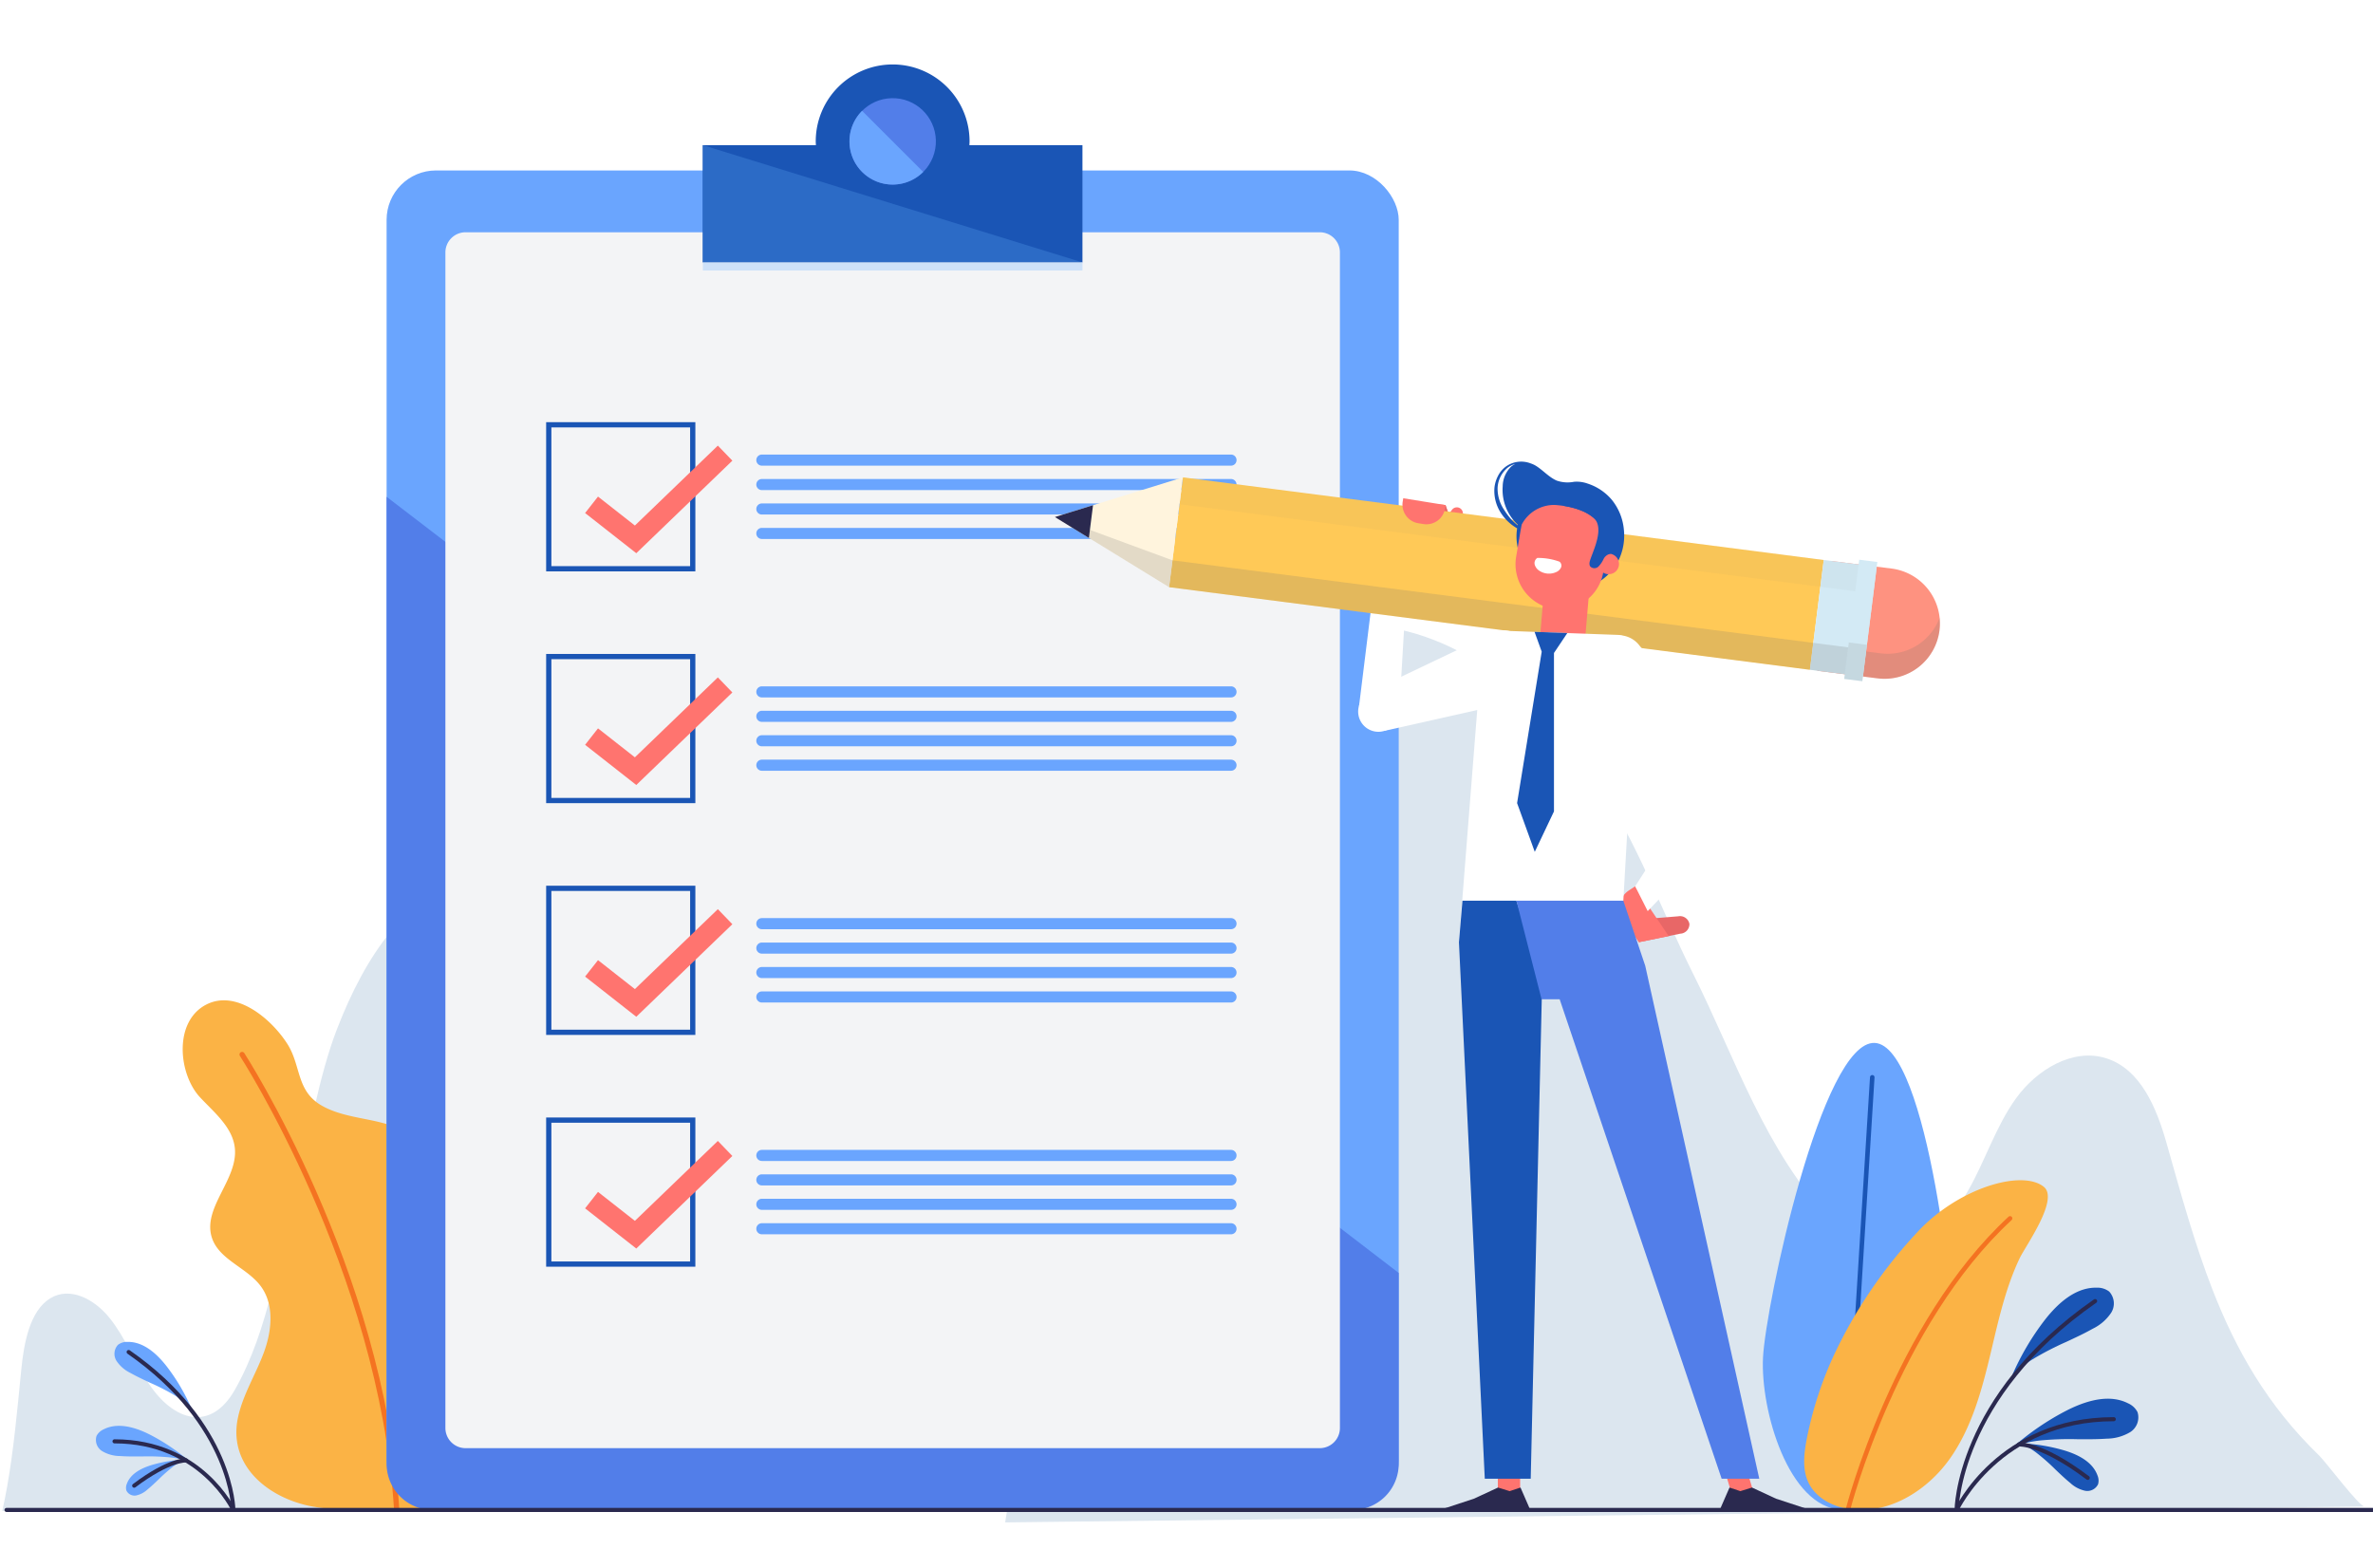 <?xml version="1.0" encoding="UTF-8"?> <svg xmlns="http://www.w3.org/2000/svg" xmlns:xlink="http://www.w3.org/1999/xlink" width="454" height="300" viewBox="0 0 454 300"><defs><clipPath id="clip-path"><rect id="Rectangle_4025" data-name="Rectangle 4025" width="454" height="300" transform="translate(215 1596)" fill="#fff"></rect></clipPath><filter id="Path_1505" x="109.944" y="83.258" width="30.173" height="22.588"><feOffset dx="2" dy="2"></feOffset><feGaussianBlur result="blur"></feGaussianBlur><feFlood flood-color="#f3f4f6"></feFlood><feComposite operator="in" in2="blur"></feComposite><feComposite in="SourceGraphic"></feComposite></filter><filter id="Path_1510" x="109.944" y="127.603" width="30.174" height="22.589"><feOffset dx="2" dy="2"></feOffset><feGaussianBlur result="blur-2"></feGaussianBlur><feFlood flood-color="#f3f4f6"></feFlood><feComposite operator="in" in2="blur-2"></feComposite><feComposite in="SourceGraphic"></feComposite></filter><filter id="Path_1515" x="109.944" y="171.948" width="30.173" height="22.588"><feOffset dx="2" dy="2"></feOffset><feGaussianBlur result="blur-3"></feGaussianBlur><feFlood flood-color="#f3f4f6"></feFlood><feComposite operator="in" in2="blur-3"></feComposite><feComposite in="SourceGraphic"></feComposite></filter><filter id="Path_1520" x="109.944" y="216.293" width="30.173" height="22.589"><feOffset dx="2" dy="2"></feOffset><feGaussianBlur result="blur-4"></feGaussianBlur><feFlood flood-color="#f3f4f6"></feFlood><feComposite operator="in" in2="blur-4"></feComposite><feComposite in="SourceGraphic"></feComposite></filter></defs><g id="Mask_Group_9" data-name="Mask Group 9" transform="translate(-215 -1596)" clip-path="url(#clip-path)"><g id="Group_2788" data-name="Group 2788" transform="translate(878.049 1573.396)"><g id="Group_2772" data-name="Group 2772" transform="translate(-470.748 142.011)"><path id="Path_1482" data-name="Path 1482" d="M-226.471,276.74c-3.429-8.809-5.991-18.158-8.788-28.032-1.886-6.654-4.926-14.1-11.516-16.2-6.411-2.041-13.314,2.188-17.257,7.639s-5.93,12.06-9.3,17.882c-6.111,10.55-16.94,14.97-25.888,5.7-12.782-13.25-18.535-31.308-26.641-47.468-5.885-11.732-10.809-25.467-18.222-36.279-11.306-16.488-26.807-30.547-47.422-30.547-13.067,1.979-24.58,13.554-32.372,28.017s-12.338,31.665-16.211,48.825c-7.045,31.207-12.206,63.138-17.359,95.027l260.091-3.033c-1.034.011-7.411-8.512-8.633-9.693C-215.981,298.913-221.974,288.291-226.471,276.74Z" transform="translate(457.451 -149.432)" fill="#dce6ef"></path><g id="Group_2770" data-name="Group 2770" transform="translate(144.964 80.133)"><path id="Path_1483" data-name="Path 1483" d="M-265.793,297.164c-.51,10.11-11.511,27.787-21.622,27.278s-15.5-19.012-14.993-29.123,11.277-60.706,21.388-60.2S-265.283,287.053-265.793,297.164Z" transform="translate(302.44 -235.119)" fill="#6aa5fe"></path><line id="Line_1" data-name="Line 1" x1="5.098" y2="81.934" transform="translate(15.837 6.577)" fill="none" stroke="#1a55b5" stroke-linecap="round" stroke-linejoin="round" stroke-width="0.867"></line><path id="Path_1484" data-name="Path 1484" d="M-288.386,296.88a70.323,70.323,0,0,0-5.115,15.894c-.538,2.8-.876,5.841.393,8.4,1.385,2.793,4.461,4.421,7.537,4.926,7.515,1.234,15.032-3.369,19.437-9.581s6.313-13.806,8.064-21.218c1.378-5.835,2.734-11.757,5.331-17.2,1.114-2.331,7.636-11.332,4.551-13.666-4.22-3.315-16.436.292-24.264,8.838A91.2,91.2,0,0,0-288.386,296.88Z" transform="translate(301.892 -236.94)" fill="#fbb345"></path><path id="Path_1485" data-name="Path 1485" d="M-284.988,326.6s9.074-35.323,30.979-55.583" transform="translate(301.309 -237.446)" fill="none" stroke="#f47321" stroke-linecap="round" stroke-linejoin="round" stroke-width="0.867"></path></g><g id="Group_2771" data-name="Group 2771" transform="translate(182.032 126.959)"><path id="Path_1486" data-name="Path 1486" d="M-232.484,289.973a8.889,8.889,0,0,1-3.555,3.084c-1.629.918-3.365,1.725-5.042,2.505a57.985,57.985,0,0,0-6.437,3.329,21.71,21.71,0,0,0-3.947,3.144,49.959,49.959,0,0,1,6.257-10.642c3.2-4.118,6.483-6.2,9.764-6.2.076,0,.151,0,.227,0a3.691,3.691,0,0,1,2.347.747A3.346,3.346,0,0,1-232.484,289.973Z" transform="translate(262.068 -285.19)" fill="#1a55b5"></path><path id="Path_1487" data-name="Path 1487" d="M-228.8,314.284a8.882,8.882,0,0,1-4.532,1.268c-1.865.133-3.779.119-5.629.107a58.1,58.1,0,0,0-7.242.254,21.685,21.685,0,0,0-4.913,1.153,49.994,49.994,0,0,1,10.209-6.941c4.654-2.352,8.514-2.834,11.479-1.429.068.032.137.065.2.1a3.686,3.686,0,0,1,1.8,1.681A3.343,3.343,0,0,1-228.8,314.284Z" transform="translate(262.045 -286.663)" fill="#1a55b5"></path><path id="Path_1488" data-name="Path 1488" d="M-237.359,326.115a6.06,6.06,0,0,1-2.849-1.494c-.99-.808-1.936-1.711-2.85-2.584a39.579,39.579,0,0,0-3.721-3.268,14.824,14.824,0,0,0-2.984-1.73,34.159,34.159,0,0,1,8.331,1.334c3.416,1.011,5.562,2.581,6.379,4.669.019.049.036.1.054.145a2.522,2.522,0,0,1,.108,1.681A2.284,2.284,0,0,1-237.359,326.115Z" transform="translate(261.958 -287.254)" fill="#1a55b5"></path><path id="Path_1489" data-name="Path 1489" d="M-262.8,327.9s.1-21.614,26.5-39.964" transform="translate(262.803 -285.368)" fill="none" stroke="#2a294f" stroke-linecap="round" stroke-linejoin="round" stroke-width="0.78"></path><path id="Path_1490" data-name="Path 1490" d="M-262.8,329.467S-254.7,312.1-232.73,312.1" transform="translate(262.803 -286.934)" fill="none" stroke="#2a294f" stroke-linecap="round" stroke-linejoin="round" stroke-width="0.78"></path><path id="Path_1491" data-name="Path 1491" d="M-250.019,317.269s4.254-.311,13.138,6.39" transform="translate(261.974 -287.269)" fill="none" stroke="#2a294f" stroke-linecap="round" stroke-linejoin="round" stroke-width="0.78"></path></g></g><g id="Group_2774" data-name="Group 2774" transform="translate(-662.616 190.553)"><path id="Path_1492" data-name="Path 1492" d="M-515.512,322.476c-6.1-23.061-12.236-46.133-19.409-68.467-4.045-12.594-8.507-25.14-14.706-35.214s-14.413-17.51-22.657-17.457c-12.7,2.459-20.9,15-26.275,28.895-3.525,9.111-5.233,20.147-7.727,29.775-3.435,13.262-5.236,27.687-11.834,39.292-4.618,8.122-11.719,6.051-16.5-1.248-2.641-4.027-4.5-8.818-7.46-12.494s-7.619-6.072-11.373-3.755c-3.86,2.381-5.014,8.409-5.533,13.7-.771,7.847-1.446,15.266-2.708,22.376q-.412,2.322-.919,4.6Z" transform="translate(662.616 -201.338)" fill="#dce6ef"></path><path id="Path_1493" data-name="Path 1493" d="M-567.671,292.266c-3.813-4.4-8.637-8.19-10.159-13.738-1.111-4.054-.234-8.344.2-12.525s.281-8.8-2.423-12.021c-2.229-2.651-5.749-3.8-9.135-4.531s-6.92-1.189-9.925-2.911c-4.879-2.8-3.907-7.556-6.527-11.731-2.939-4.682-9.777-10.657-15.64-7.547-6.207,3.295-5.224,13.3-1.094,17.712,2.739,2.93,6.246,5.739,6.649,9.73.606,6.008-6.276,11.416-4.383,17.149,1.4,4.235,6.736,5.69,9.372,9.287,2.607,3.558,2.083,8.545.547,12.681s-3.954,7.961-4.909,12.268c-1.956,8.814,4.96,14.9,12.84,16.869,7.24,1.806,22.857.954,22.857.954a29.869,29.869,0,0,0,14.815-12.194,15.505,15.505,0,0,0,.842-13.464A22.473,22.473,0,0,0-567.671,292.266Z" transform="translate(660.224 -202.962)" fill="#fbb345"></path><path id="Path_1494" data-name="Path 1494" d="M-613.552,237.487s26.662,41.186,29.563,86.916" transform="translate(659.436 -203.681)" fill="none" stroke="#f47321" stroke-linecap="round" stroke-linejoin="round" stroke-width="1"></path><g id="Group_2773" data-name="Group 2773" transform="translate(17.882 88.79)"><path id="Path_1495" data-name="Path 1495" d="M-638.993,296.85a2.79,2.79,0,0,1,1.776-.566l.172,0c2.481,0,4.963,1.578,7.382,4.692a37.772,37.772,0,0,1,4.732,8.045,16.4,16.4,0,0,0-2.986-2.377,43.622,43.622,0,0,0-4.867-2.517c-1.268-.591-2.579-1.2-3.812-1.895a6.727,6.727,0,0,1-2.688-2.333A2.53,2.53,0,0,1-638.993,296.85Z" transform="translate(643.246 -296.281)" fill="#6aa5fe"></path><path id="Path_1496" data-name="Path 1496" d="M-643.344,315.4a2.785,2.785,0,0,1,1.363-1.27q.077-.041.154-.076c2.243-1.062,5.161-.7,8.68,1.08a37.789,37.789,0,0,1,7.719,5.247,16.375,16.375,0,0,0-3.715-.871,43.748,43.748,0,0,0-5.476-.193c-1.4.008-2.846.019-4.256-.08a6.729,6.729,0,0,1-3.427-.96A2.529,2.529,0,0,1-643.344,315.4Z" transform="translate(643.495 -297.395)" fill="#6aa5fe"></path><path id="Path_1497" data-name="Path 1497" d="M-637.228,326.283a1.907,1.907,0,0,1,.082-1.271c.013-.036.027-.073.041-.109.617-1.58,2.24-2.766,4.823-3.531a25.815,25.815,0,0,1,6.3-1.008,11.25,11.25,0,0,0-2.257,1.308,29.822,29.822,0,0,0-2.813,2.471c-.691.659-1.406,1.343-2.155,1.954a4.6,4.6,0,0,1-2.154,1.131A1.728,1.728,0,0,1-637.228,326.283Z" transform="translate(643.094 -297.842)" fill="#6aa5fe"></path><path id="Path_1498" data-name="Path 1498" d="M-616.726,328.576s-.078-16.343-20.035-30.219" transform="translate(643.059 -296.416)" fill="none" stroke="#2a294f" stroke-linecap="round" stroke-linejoin="round" stroke-width="0.78"></path><path id="Path_1499" data-name="Path 1499" d="M-616.913,329.76s-6.128-13.129-22.74-13.129" transform="translate(643.246 -297.6)" fill="none" stroke="#2a294f" stroke-linecap="round" stroke-linejoin="round" stroke-width="0.78"></path><path id="Path_1500" data-name="Path 1500" d="M-625.692,320.537s-3.217-.236-9.935,4.832" transform="translate(642.985 -297.853)" fill="none" stroke="#2a294f" stroke-linecap="round" stroke-linejoin="round" stroke-width="0.78"></path></g></g><g id="Group_2776" data-name="Group 2776" transform="translate(-589.086 34.936)"><rect id="Rectangle_1037" data-name="Rectangle 1037" width="193.638" height="256.286" rx="9.449" transform="translate(0 20.28)" fill="#6aa5fe"></rect><path id="Path_1501" data-name="Path 1501" d="M-583.99,123.385V308.4a8.837,8.837,0,0,0,8.837,8.837h175.965a8.837,8.837,0,0,0,8.837-8.837V271.884Z" transform="translate(583.99 -40.669)" fill="#527ee9"></path><path id="Rectangle_1038" data-name="Rectangle 1038" d="M3.861,0H167.275a3.862,3.862,0,0,1,3.862,3.862V228.775a3.861,3.861,0,0,1-3.861,3.861H3.861A3.861,3.861,0,0,1,0,228.775V3.861A3.861,3.861,0,0,1,3.861,0Z" transform="translate(11.251 32.106)" fill="#f3f4f6"></path><g id="Group_2775" data-name="Group 2775" transform="translate(60.506)"><path id="Path_1502" data-name="Path 1502" d="M-468.3,50.377c.011-.242.036-.48.036-.725a14.716,14.716,0,0,0-14.716-14.716,14.716,14.716,0,0,0-14.715,14.716c0,.245.024.483.036.725h-21.635V72.809h72.627V50.377Z" transform="translate(519.291 -34.936)" fill="#1a55b5"></path><path id="Path_1503" data-name="Path 1503" d="M-519.291,51.447V73.88h72.626Z" transform="translate(519.291 -36.006)" fill="#2c6bc6"></path><circle id="Ellipse_92" data-name="Ellipse 92" cx="8.264" cy="8.264" r="8.264" transform="matrix(1, -0.025, 0.025, 1, 27.846, 6.661)" fill="#527ee9"></circle><path id="Path_1504" data-name="Path 1504" d="M-486.877,44.424a8.263,8.263,0,0,0,0,11.686,8.264,8.264,0,0,0,11.687,0Z" transform="translate(517.347 -35.551)" fill="#6aa5fe"></path><rect id="Rectangle_1039" data-name="Rectangle 1039" width="72.626" height="1.545" transform="translate(0 37.874)" fill="#cde1f9" style="mix-blend-mode: multiply;isolation: isolate"></rect></g></g><g id="Group_2785" data-name="Group 2785" transform="translate(-558.06 103.878)"><g id="Group_2778" data-name="Group 2778"><rect id="Rectangle_1040" data-name="Rectangle 1040" width="27.546" height="27.545" fill="none" stroke="#1a55b5" stroke-miterlimit="10" stroke-width="1"></rect><g transform="matrix(1, 0, 0, 1, -104.99, -81.27)" filter="url(#Path_1505)"><path id="Path_1505-2" data-name="Path 1505" d="M-544.194,122.2l8.424,6.613,17.127-16.5" transform="translate(655.37 -27.62)" fill="none" stroke="#ff746f" stroke-miterlimit="10" stroke-width="4"></path></g><g id="Group_2777" data-name="Group 2777" transform="translate(39.708 5.698)"><path id="Path_1506" data-name="Path 1506" d="M-417.536,116.87h-89.757a1.061,1.061,0,0,1-1.06-1.061h0a1.061,1.061,0,0,1,1.06-1.061h89.757a1.06,1.06,0,0,1,1.06,1.061h0A1.06,1.06,0,0,1-417.536,116.87Z" transform="translate(508.354 -114.749)" fill="#6aa5fe"></path><path id="Path_1507" data-name="Path 1507" d="M-417.536,121.87h-89.757a1.061,1.061,0,0,1-1.06-1.06h0a1.061,1.061,0,0,1,1.06-1.061h89.757a1.06,1.06,0,0,1,1.06,1.061h0A1.06,1.06,0,0,1-417.536,121.87Z" transform="translate(508.354 -115.073)" fill="#6aa5fe"></path><path id="Path_1508" data-name="Path 1508" d="M-417.536,126.87h-89.757a1.06,1.06,0,0,1-1.06-1.061h0a1.061,1.061,0,0,1,1.06-1.061h89.757a1.06,1.06,0,0,1,1.06,1.061h0A1.059,1.059,0,0,1-417.536,126.87Z" transform="translate(508.354 -115.397)" fill="#6aa5fe"></path><path id="Path_1509" data-name="Path 1509" d="M-417.536,131.87h-89.757a1.06,1.06,0,0,1-1.06-1.06h0a1.061,1.061,0,0,1,1.06-1.061h89.757a1.06,1.06,0,0,1,1.06,1.061h0A1.059,1.059,0,0,1-417.536,131.87Z" transform="translate(508.354 -115.721)" fill="#6aa5fe"></path></g></g><g id="Group_2780" data-name="Group 2780" transform="translate(0 44.345)"><rect id="Rectangle_1041" data-name="Rectangle 1041" width="27.546" height="27.546" fill="none" stroke="#1a55b5" stroke-miterlimit="10" stroke-width="1"></rect><g transform="matrix(1, 0, 0, 1, -104.99, -125.62)" filter="url(#Path_1510)"><path id="Path_1510-2" data-name="Path 1510" d="M-544.194,169.622l8.424,6.614,17.127-16.5" transform="translate(655.37 -30.69)" fill="none" stroke="#ff746f" stroke-miterlimit="10" stroke-width="4"></path></g><g id="Group_2779" data-name="Group 2779" transform="translate(39.708 5.699)"><path id="Path_1511" data-name="Path 1511" d="M-417.536,164.287h-89.757a1.059,1.059,0,0,1-1.06-1.06h0a1.06,1.06,0,0,1,1.06-1.06h89.757a1.059,1.059,0,0,1,1.06,1.06h0A1.059,1.059,0,0,1-417.536,164.287Z" transform="translate(508.354 -162.168)" fill="#6aa5fe"></path><path id="Path_1512" data-name="Path 1512" d="M-417.536,169.288h-89.757a1.06,1.06,0,0,1-1.06-1.06h0a1.061,1.061,0,0,1,1.06-1.061h89.757a1.06,1.06,0,0,1,1.06,1.061h0A1.059,1.059,0,0,1-417.536,169.288Z" transform="translate(508.354 -162.492)" fill="#6aa5fe"></path><path id="Path_1513" data-name="Path 1513" d="M-417.536,174.288h-89.757a1.06,1.06,0,0,1-1.06-1.06h0a1.061,1.061,0,0,1,1.06-1.061h89.757a1.06,1.06,0,0,1,1.06,1.061h0A1.059,1.059,0,0,1-417.536,174.288Z" transform="translate(508.354 -162.816)" fill="#6aa5fe"></path><path id="Path_1514" data-name="Path 1514" d="M-417.536,179.288h-89.757a1.06,1.06,0,0,1-1.06-1.06h0a1.061,1.061,0,0,1,1.06-1.061h89.757a1.06,1.06,0,0,1,1.06,1.061h0A1.059,1.059,0,0,1-417.536,179.288Z" transform="translate(508.354 -163.14)" fill="#6aa5fe"></path></g></g><g id="Group_2782" data-name="Group 2782" transform="translate(0 88.69)"><rect id="Rectangle_1042" data-name="Rectangle 1042" width="27.546" height="27.545" fill="none" stroke="#1a55b5" stroke-miterlimit="10" stroke-width="1"></rect><g transform="matrix(1, 0, 0, 1, -104.99, -169.96)" filter="url(#Path_1515)"><path id="Path_1515-2" data-name="Path 1515" d="M-544.194,217.041l8.424,6.613,17.127-16.5" transform="translate(655.37 -33.77)" fill="none" stroke="#ff746f" stroke-miterlimit="10" stroke-width="4"></path></g><g id="Group_2781" data-name="Group 2781" transform="translate(39.708 5.698)"><path id="Path_1516" data-name="Path 1516" d="M-417.536,211.706h-89.757a1.06,1.06,0,0,1-1.06-1.06h0a1.061,1.061,0,0,1,1.06-1.061h89.757a1.06,1.06,0,0,1,1.06,1.061h0A1.059,1.059,0,0,1-417.536,211.706Z" transform="translate(508.354 -209.586)" fill="#6aa5fe"></path><path id="Path_1517" data-name="Path 1517" d="M-417.536,216.706h-89.757a1.06,1.06,0,0,1-1.06-1.06h0a1.061,1.061,0,0,1,1.06-1.061h89.757a1.06,1.06,0,0,1,1.06,1.061h0A1.059,1.059,0,0,1-417.536,216.706Z" transform="translate(508.354 -209.91)" fill="#6aa5fe"></path><path id="Path_1518" data-name="Path 1518" d="M-417.536,221.707h-89.757a1.06,1.06,0,0,1-1.06-1.061h0a1.06,1.06,0,0,1,1.06-1.06h89.757a1.059,1.059,0,0,1,1.06,1.06h0A1.059,1.059,0,0,1-417.536,221.707Z" transform="translate(508.354 -210.234)" fill="#6aa5fe"></path><path id="Path_1519" data-name="Path 1519" d="M-417.536,226.707h-89.757a1.06,1.06,0,0,1-1.06-1.06h0a1.061,1.061,0,0,1,1.06-1.061h89.757a1.06,1.06,0,0,1,1.06,1.061h0A1.059,1.059,0,0,1-417.536,226.707Z" transform="translate(508.354 -210.558)" fill="#6aa5fe"></path></g></g><g id="Group_2784" data-name="Group 2784" transform="translate(0 133.035)"><rect id="Rectangle_1043" data-name="Rectangle 1043" width="27.546" height="27.546" fill="none" stroke="#1a55b5" stroke-miterlimit="10" stroke-width="1"></rect><g transform="matrix(1, 0, 0, 1, -104.99, -214.31)" filter="url(#Path_1520)"><path id="Path_1520-2" data-name="Path 1520" d="M-544.194,264.46l8.424,6.613,17.127-16.5" transform="translate(655.37 -36.84)" fill="none" stroke="#ff746f" stroke-miterlimit="10" stroke-width="4"></path></g><g id="Group_2783" data-name="Group 2783" transform="translate(39.708 5.699)"><path id="Path_1521" data-name="Path 1521" d="M-417.536,259.124h-89.757a1.059,1.059,0,0,1-1.06-1.059h0a1.061,1.061,0,0,1,1.06-1.06h89.757a1.06,1.06,0,0,1,1.06,1.06h0A1.058,1.058,0,0,1-417.536,259.124Z" transform="translate(508.354 -257.005)" fill="#6aa5fe"></path><path id="Path_1522" data-name="Path 1522" d="M-417.536,264.125h-89.757a1.06,1.06,0,0,1-1.06-1.06h0a1.061,1.061,0,0,1,1.06-1.061h89.757a1.06,1.06,0,0,1,1.06,1.061h0A1.059,1.059,0,0,1-417.536,264.125Z" transform="translate(508.354 -257.329)" fill="#6aa5fe"></path><path id="Path_1523" data-name="Path 1523" d="M-417.536,269.125h-89.757a1.06,1.06,0,0,1-1.06-1.06h0a1.061,1.061,0,0,1,1.06-1.061h89.757a1.06,1.06,0,0,1,1.06,1.061h0A1.059,1.059,0,0,1-417.536,269.125Z" transform="translate(508.354 -257.653)" fill="#6aa5fe"></path><path id="Path_1524" data-name="Path 1524" d="M-417.536,274.125h-89.757a1.06,1.06,0,0,1-1.06-1.06h0a1.061,1.061,0,0,1,1.06-1.06h89.757a1.06,1.06,0,0,1,1.06,1.06h0A1.059,1.059,0,0,1-417.536,274.125Z" transform="translate(508.354 -257.977)" fill="#6aa5fe"></path></g></g></g><line id="Line_2" data-name="Line 2" x2="452.742" transform="translate(-661.801 311.5)" fill="none" stroke="#2a294f" stroke-linecap="round" stroke-linejoin="round" stroke-width="0.78"></line><g id="Group_2787" data-name="Group 2787" transform="translate(-461.224 110.917)"><rect id="Rectangle_1044" data-name="Rectangle 1044" width="4.267" height="5.257" transform="translate(84.739 192.229)" fill="#ff746f"></rect><path id="Path_1525" data-name="Path 1525" d="M-357.389,326.081l2.233.689,2.073-.689,1.86,4.266h-17.25l6.485-2.132Z" transform="translate(442.16 -129.786)" fill="#2a294f"></path><path id="Path_1526" data-name="Path 1526" d="M-308.922,326.99h4.266l-1.587-5.257h-4.266Z" transform="translate(438.403 -129.505)" fill="#ff746f"></path><path id="Path_1527" data-name="Path 1527" d="M-305.083,326.081l-2.233.689-2.073-.689-1.86,4.266H-294l-6.485-2.132Z" transform="translate(438.451 -129.786)" fill="#2a294f"></path><path id="Path_1528" data-name="Path 1528" d="M-367.558,131.209c-.578.442-5.828,3.543-5.828,3.543l-3.727-4.771,1.109-5.439,8.019.5,1.4,4.06C-366.249,130.066-366.843,130.663-367.558,131.209Z" transform="translate(442.72 -116.724)" fill="#fe9280"></path><path id="Path_1529" data-name="Path 1529" d="M-367.853,125.047l1.209,3.558-3.7,1.49a3.4,3.4,0,0,1-2.233.163,3.392,3.392,0,0,1-2.486-3.687l.239-1.956Z" transform="translate(442.589 -116.729)" fill="#e86767"></path><path id="Path_1530" data-name="Path 1530" d="M-369.294,129.862l3.207.467,1.756-3.008a1.163,1.163,0,0,0-.364-1.6h0a1.162,1.162,0,0,0-1.6.363Z" transform="translate(442.213 -116.788)" fill="#ff746f"></path><path id="Path_1531" data-name="Path 1531" d="M-376.085,144.036l-6.611,1.671-2.364,19.142,7.739.316Z" transform="translate(443.235 -117.988)" fill="#fff"></path><g id="Group_2786" data-name="Group 2786" transform="translate(0 3.02)"><path id="Path_1532" data-name="Path 1532" d="M-279.751,158.977l-11.556-1.456,2.645-21.008,11.556,1.454a10.589,10.589,0,0,1,9.183,11.827h0A10.589,10.589,0,0,1-279.751,158.977Z" transform="translate(437.158 -120.52)" fill="#fe9280"></path><path id="Path_1533" data-name="Path 1533" d="M-279.149,154.943l-11.556-1.455-.6,4.785,11.556,1.456a10.589,10.589,0,0,0,11.827-9.183,10.608,10.608,0,0,0,.023-2.428A10.589,10.589,0,0,1-279.149,154.943Z" transform="translate(437.158 -121.273)" fill="#777470" opacity="0.2" style="mix-blend-mode: multiply;isolation: isolate"></path><path id="Path_1534" data-name="Path 1534" d="M-301.309,156.236l-122.6-15.814,2.645-21.01,122.6,15.815Z" transform="translate(445.753 -119.412)" fill="#ffc957"></path><path id="Path_1535" data-name="Path 1535" d="M-447.267,127l21.842,13.421,2.645-21.01Z" transform="translate(447.267 -119.412)" fill="#fff4dd"></path><path id="Path_1536" data-name="Path 1536" d="M-447.267,127.526l21.842,13.421.647-5.139Z" transform="translate(447.267 -119.938)" fill="#777470" opacity="0.2" style="mix-blend-mode: multiply;isolation: isolate"></path><path id="Path_1537" data-name="Path 1537" d="M-439.974,125.11l-7.293,2.259,6.5,4Z" transform="translate(447.267 -119.781)" fill="#2a294f"></path><rect id="Rectangle_1045" data-name="Rectangle 1045" width="10.227" height="21.175" transform="matrix(0.992, 0.125, -0.125, 0.992, 147.089, 15.815)" fill="#d3eaf5"></rect><rect id="Rectangle_1046" data-name="Rectangle 1046" width="3.497" height="22.988" transform="translate(153.879 15.756) rotate(7.171)" fill="#d3eaf5"></rect><path id="Path_1538" data-name="Path 1538" d="M-294.631,158.177l-129.28-16.655.647-5.139,129.281,16.656Z" transform="translate(445.753 -120.512)" fill="#777470" opacity="0.2" style="mix-blend-mode: multiply;isolation: isolate"></path><path id="Path_1539" data-name="Path 1539" d="M-292.494,141.206l-129.281-16.655.647-5.139,129.28,16.656Z" transform="translate(445.614 -119.412)" fill="#777470" opacity="0.05" style="mix-blend-mode: multiply;isolation: isolate"></path><rect id="Rectangle_1047" data-name="Rectangle 1047" width="3.497" height="7.027" transform="translate(151.886 31.593) rotate(7.171)" fill="#777470" opacity="0.15" style="mix-blend-mode: multiply;isolation: isolate"></rect></g><path id="Path_1540" data-name="Path 1540" d="M-327.822,214.17l1.726-4.482,5.835-.477a1.832,1.832,0,0,1,2.129,1.448h0a1.832,1.832,0,0,1-1.758,1.881Z" transform="translate(439.525 -122.211)" fill="#e86767"></path><path id="Path_1541" data-name="Path 1541" d="M-331.1,209.33l3.022,4.443,5.721-1.176-6.412-9.524-1.233.819A3.922,3.922,0,0,0-331.1,209.33Z" transform="translate(439.78 -121.814)" fill="#ff746f"></path><path id="Path_1542" data-name="Path 1542" d="M-326.161,206.578l19.449-20.378-10.249-2.384-11.6,18.01Z" transform="translate(439.573 -120.566)" fill="#fff"></path><path id="Path_1543" data-name="Path 1543" d="M-313.259,184.989a4.443,4.443,0,0,0,5.9,2.152,4.444,4.444,0,0,0,2.153-5.9,4.443,4.443,0,0,0-5.9-2.152A4.444,4.444,0,0,0-313.259,184.989Z" transform="translate(438.608 -120.232)" fill="#fff"></path><path id="Path_1544" data-name="Path 1544" d="M-313.285,185.017l6.009-6.405-20.98-24.872a4.983,4.983,0,0,0-7.5-.6h0c-2.163,2.126-1.952,9.642.458,11.483Z" transform="translate(440.136 -118.485)" fill="#fff"></path><rect id="Rectangle_1048" data-name="Rectangle 1048" width="8.635" height="13.689" transform="matrix(-0.996, -0.084, 0.084, -0.996, 101.114, 37.828)" fill="#ff746f"></rect><path id="Path_1545" data-name="Path 1545" d="M-381.615,163.192a3.874,3.874,0,0,0-3.605,4.123,3.872,3.872,0,0,0,4.123,3.605,3.871,3.871,0,0,0,3.6-4.122A3.873,3.873,0,0,0-381.615,163.192Z" transform="translate(443.246 -119.229)" fill="#fff"></path><path id="Path_1546" data-name="Path 1546" d="M-383.972,162.957l3.921,6.97,23.977-5.387c2.938-.748,4.533-7.894,3.375-10.7h0a4.982,4.982,0,0,0-7.14-2.388Z" transform="translate(443.164 -118.423)" fill="#fff"></path><path id="Path_1547" data-name="Path 1547" d="M-333.162,202.438l2.61-45.649a4.212,4.212,0,0,0-3.52-5.2l-21.388-.775a4.213,4.213,0,0,0-4.778,4.077l-4.376,55.486Z" transform="translate(441.91 -118.424)" fill="#fff"></path><path id="Path_1548" data-name="Path 1548" d="M-353.618,206.018l4.931,15.357-2.193,95.239h-8.788l-4.944-102.659.674-7.937Z" transform="translate(441.91 -122.005)" fill="#1a55b5"></path><path id="Path_1549" data-name="Path 1549" d="M-352.856,206.018l4.811,18.858h3.463l30.991,91.738h7.2l-21.82-98.148-4.19-12.448Z" transform="translate(441.148 -122.005)" fill="#527ee9"></path><path id="Rectangle_1049" data-name="Rectangle 1049" d="M3.605,0h.656a0,0,0,0,1,0,0V8.2a0,0,0,0,1,0,0H3.6A3.6,3.6,0,0,1,0,4.593V3.605A3.605,3.605,0,0,1,3.605,0Z" transform="matrix(0.159, -0.987, 0.987, 0.159, 65.966, 11.223)" fill="#ff746f"></path><path id="Path_1550" data-name="Path 1550" d="M-349.375,151.018l6.267.233-2.55,3.807V185.37l-3.674,7.738-3.383-9.325,4.71-28.973Z" transform="translate(441.138 -118.44)" fill="#1a55b5"></path><path id="Path_1551" data-name="Path 1551" d="M-332.59,129.186a10.548,10.548,0,0,0-2.279-5.657,10.1,10.1,0,0,0-4.637-3.132,6.2,6.2,0,0,0-2.62-.349,6.354,6.354,0,0,1-3.33-.234c-1.5-.665-2.582-1.965-3.938-2.808a4.789,4.789,0,0,0-1.022-.474l0,0a5.025,5.025,0,0,0-4.659.538,4.958,4.958,0,0,0-1.578,1.827,6.221,6.221,0,0,0-.7,2.323,7.729,7.729,0,0,0,1.164,4.675,9.049,9.049,0,0,0,3.183,3.059,9.627,9.627,0,0,0-.112,1.022,10.3,10.3,0,0,0,9.791,10.792,10.392,10.392,0,0,0,9.643-5.537A10.822,10.822,0,0,0-332.59,129.186Zm-21.544-1.946a13.766,13.766,0,0,1-1.344-1.8,7.248,7.248,0,0,1-1.272-4.181,5.343,5.343,0,0,1,1.9-3.888,4.035,4.035,0,0,1,1.516-.745,3.4,3.4,0,0,0-.783.485,5.355,5.355,0,0,0-1.654,3.8,9.09,9.09,0,0,0,2.893,7.355c-.007.036-.012.074-.02.11A11.041,11.041,0,0,1-354.134,127.24Z" transform="translate(441.441 -116.182)" fill="#1a55b5"></path><path id="Path_1552" data-name="Path 1552" d="M-336.042,136.661a1.964,1.964,0,0,0,1.61,2.264,1.963,1.963,0,0,0,2.264-1.609,1.964,1.964,0,0,0-1.61-2.264A1.964,1.964,0,0,0-336.042,136.661Z" transform="translate(440.06 -117.403)" fill="#ff746f"></path><path id="Path_1553" data-name="Path 1553" d="M-345.525,125.056a6.979,6.979,0,0,0-6.33,3.767l-.253,1.349-.2,1.2c0,.054,0,.109,0,.165l-.023-.037-.564,3.342a8.66,8.66,0,0,0,6.751,10.028,8.462,8.462,0,0,0,9.885-6.911l.691-4.093v-.008S-334.268,125.833-345.525,125.056Z" transform="translate(441.158 -116.757)" fill="#ff746f"></path><path id="Path_1554" data-name="Path 1554" d="M-344.375,136.606a12.006,12.006,0,0,0-4.238-.714,1.181,1.181,0,0,0-.495,1.293,2.047,2.047,0,0,0,.88,1.156,3.326,3.326,0,0,0,3.218.26,1.772,1.772,0,0,0,.919-.851A.942.942,0,0,0-344.375,136.606Z" transform="translate(440.907 -117.457)" fill="#fff"></path><path id="Path_1555" data-name="Path 1555" d="M-343.054,125.244a15.7,15.7,0,0,1,3.33.9,7.467,7.467,0,0,1,2.215,1.275c2.112,1.845.231,5.8-.5,7.868-.178.5-.385,1.1-.068,1.535a1.109,1.109,0,0,0,1.549.011,5.243,5.243,0,0,0,.974-1.424,1.834,1.834,0,0,1,1.32-1.02s-.336-9.362-.336-9.371c0-.068-5.884-.2-6.335-.212A6.943,6.943,0,0,0-343.054,125.244Z" transform="translate(440.512 -116.741)" fill="#1a55b5"></path></g></g></g></svg> 